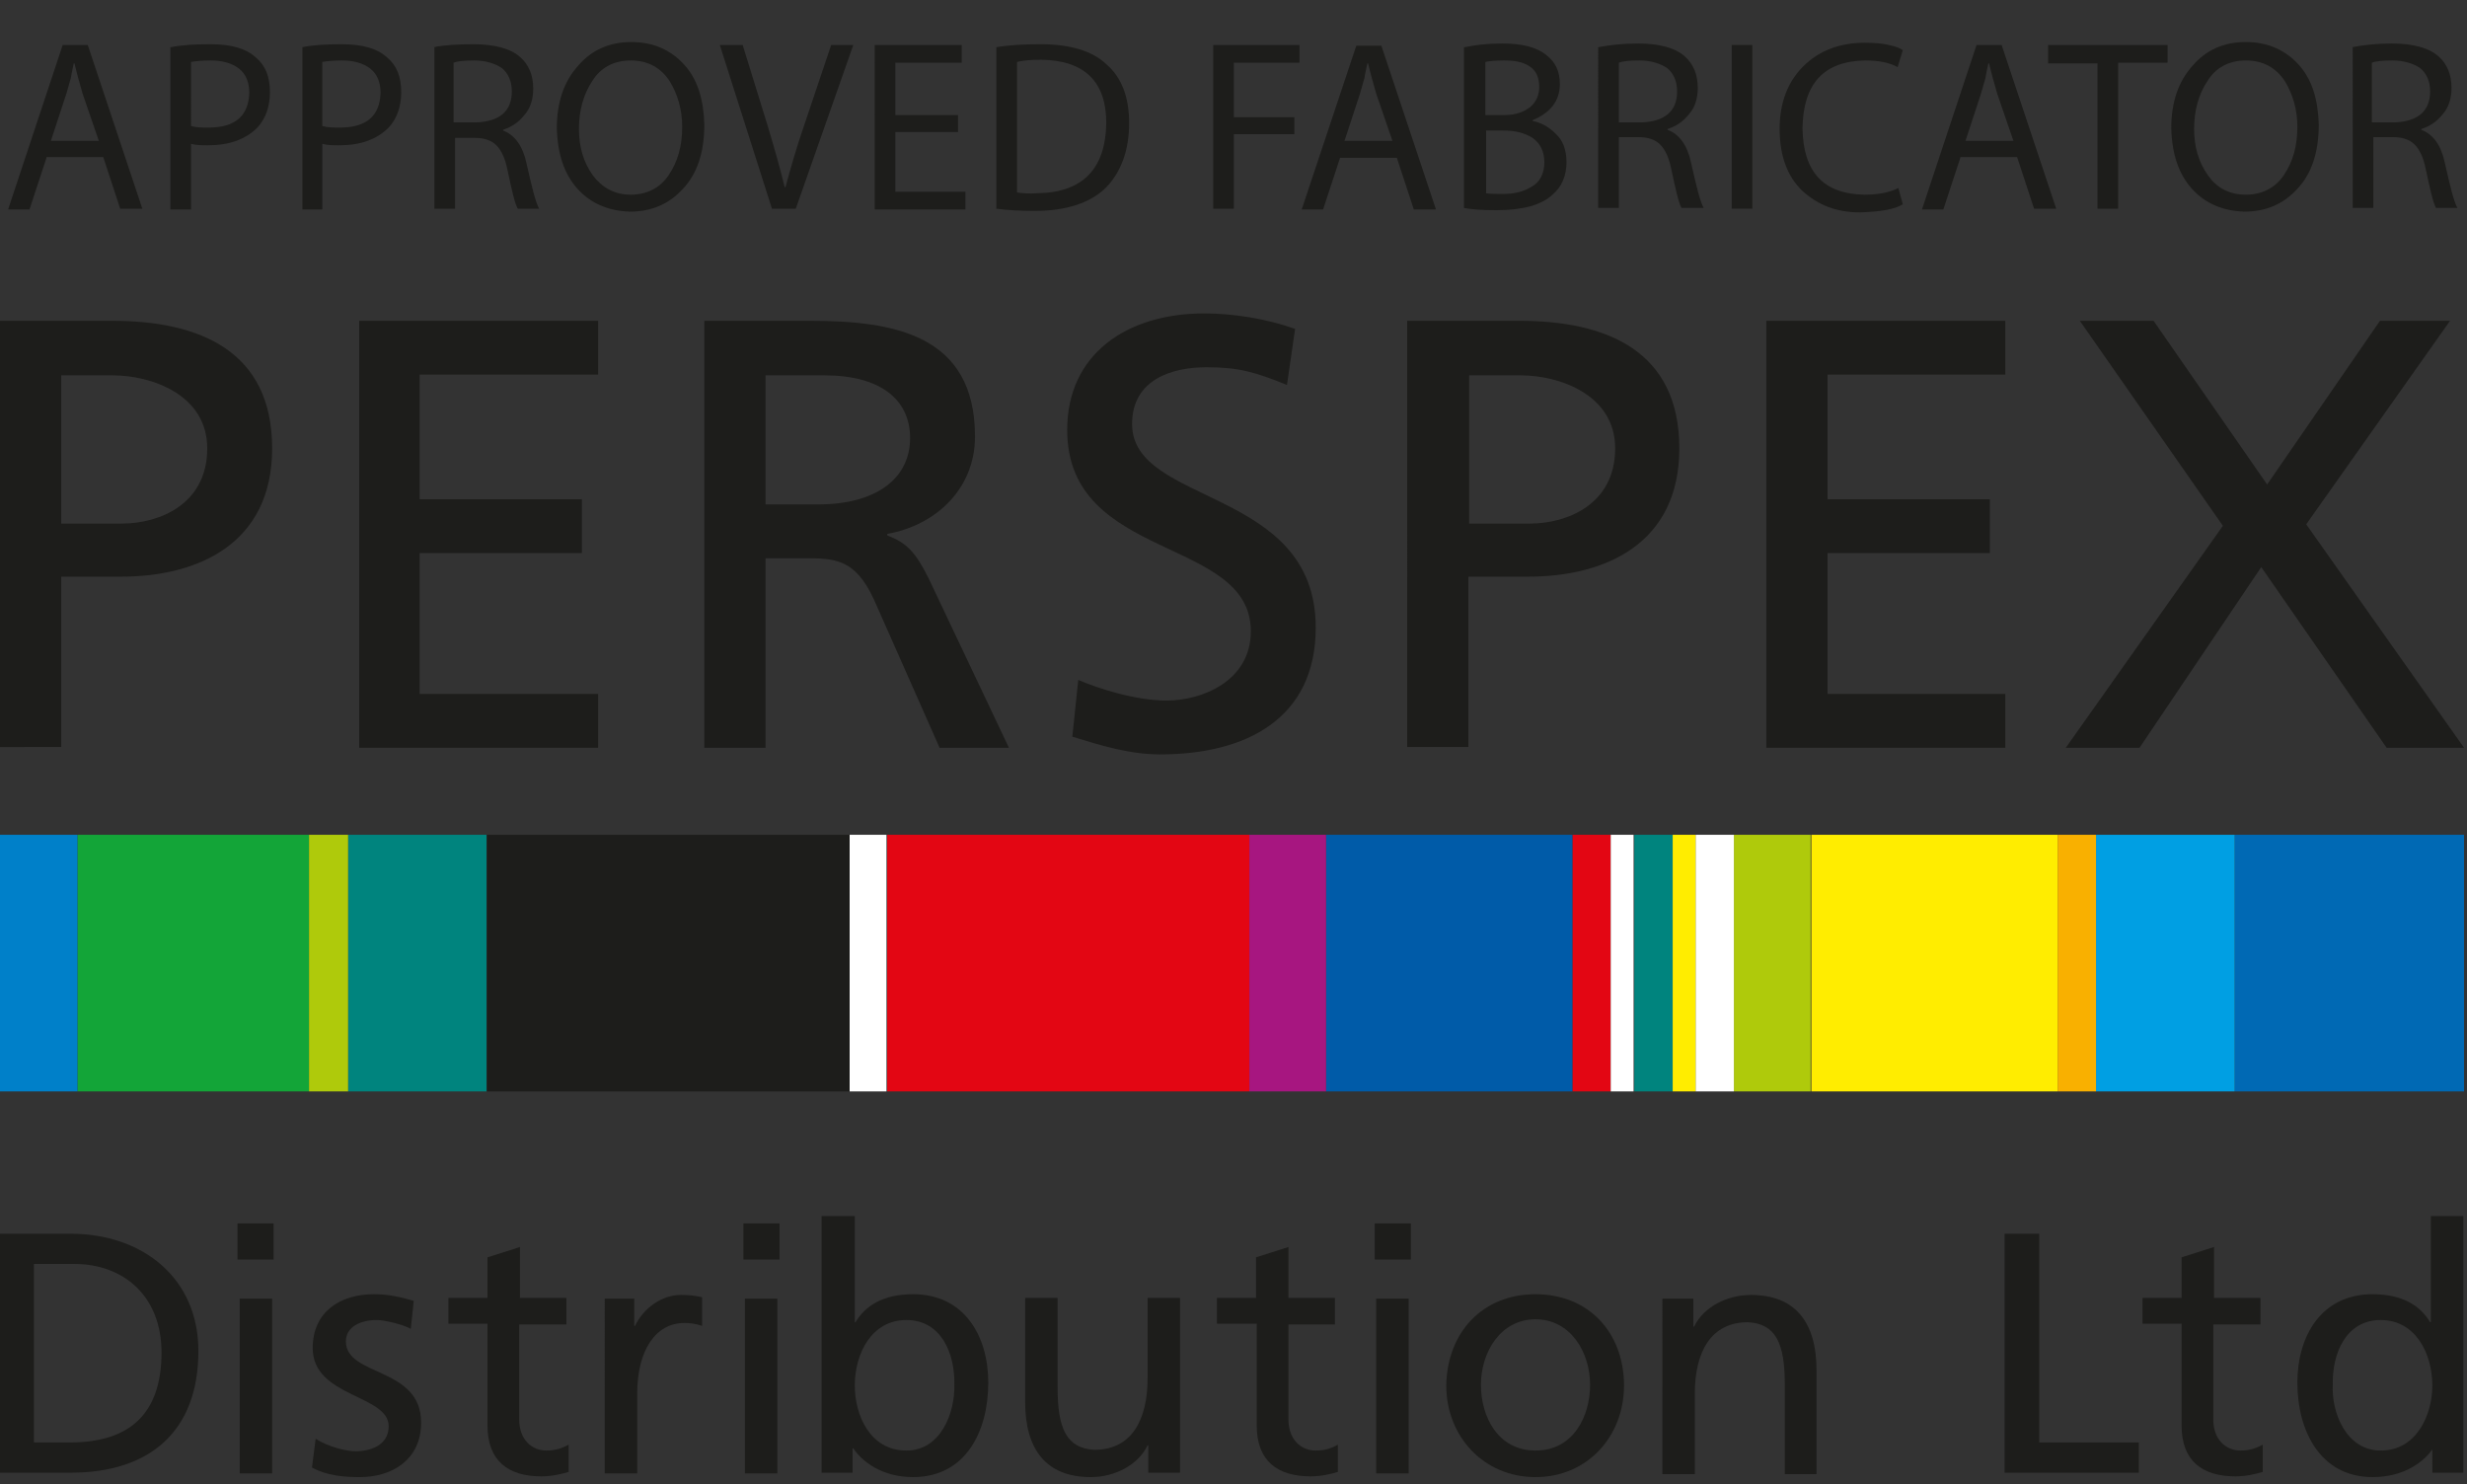<svg xmlns="http://www.w3.org/2000/svg" xmlns:xlink="http://www.w3.org/1999/xlink" id="Layer_1" x="0px" y="0px" viewBox="0 0 334.5 201.3" style="enable-background:new 0 0 334.5 201.3;" xml:space="preserve"><rect x="0" y="0" width="334.5" height="201.3" fill="#333333" stroke="none"/> <style type="text/css"> .st0{fill:#0069B4;} .st1{fill:#009FE3;} .st2{fill:#00847E;} .st3{fill:#F9B000;} .st4{fill:#13A538;} .st5{fill:#E30613;} .st6{fill:#FFFFFF;} .st7{fill:#FFED00;} .st8{fill:#005BA8;} .st9{fill:#1D1D1B;} .st10{fill:#AFCA0B;} .st11{fill:#A71680;} .st12{fill:#0080C9;} </style> <g> <rect x="303" y="113.2" class="st0" width="31.1" height="34.8"></rect> <rect x="284.2" y="113.2" class="st1" width="18.8" height="34.8"></rect> <rect x="47.2" y="113.2" class="st2" width="18.8" height="34.8"></rect> <rect x="279" y="113.2" class="st3" width="5.2" height="34.8"></rect> <rect x="221.6" y="113.2" class="st2" width="5.2" height="34.8"></rect> <rect x="10.5" y="113.2" class="st4" width="31.4" height="34.8"></rect> <rect x="213.2" y="113.2" class="st5" width="5.2" height="34.8"></rect> <rect x="115.2" y="113.2" class="st6" width="5" height="34.8"></rect> <rect x="245.6" y="113.2" class="st7" width="33.4" height="34.8"></rect> <rect x="179.8" y="113.2" class="st8" width="33.4" height="34.8"></rect> <rect x="120.3" y="113.2" class="st5" width="49.1" height="34.8"></rect> <rect x="66" y="113.2" class="st9" width="49.2" height="34.8"></rect> <rect x="235.1" y="113.2" class="st10" width="10.4" height="34.8"></rect> <rect x="169.4" y="113.2" class="st11" width="10.4" height="34.8"></rect> <rect x="0" y="113.2" class="st12" width="10.5" height="34.8"></rect> <rect x="229.9" y="113.2" class="st6" width="5.2" height="34.8"></rect> <rect x="226.8" y="113.2" class="st7" width="3.1" height="34.8"></rect> <rect x="218.4" y="113.2" class="st6" width="3.1" height="34.8"></rect> <g> <path class="st9" d="M0,167.3h9.6c9.6,0,17.3,5.9,17.3,15.9c0,10.9-6.6,16.5-17.3,16.5H0V167.3z M4.6,195.6h4.9 c8,0,12.4-3.8,12.4-12.2c0-7.6-5.1-12-11.8-12H4.6V195.6z"></path> <path class="st9" d="M37.1,170.8h-4.9v-4.9h4.9V170.8z M32.5,176.1h4.4v23.7h-4.4V176.1z"></path> <path class="st9" d="M42.8,195.1c1.7,1.1,4.2,1.7,5.4,1.7c2,0,4.5-0.8,4.5-3.4c0-4.3-10.3-3.9-10.3-10.6c0-4.9,3.7-7.3,8.3-7.3 c2,0,3.7,0.4,5.4,0.9l-0.4,3.8c-1-0.6-3.6-1.2-4.6-1.2c-2.2,0-4.2,0.9-4.2,2.9c0,4.8,10.2,3.4,10.2,11c0,5.1-4,7.4-8.3,7.4 c-2.2,0-4.5-0.2-6.5-1.3L42.8,195.1z"></path> <path class="st9" d="M76.7,179.6h-6.3v12.9c0,2.7,1.7,4.2,3.7,4.2c1.3,0,2.3-0.4,3-0.8v3.7c-1,0.3-2.3,0.6-3.7,0.6 c-4.5,0-7.3-2.1-7.3-6.9v-13.8h-5.3v-3.5h5.3v-5.5l4.4-1.4v6.9h6.3V179.6z"></path> <path class="st9" d="M81.9,176.1H86v3.7h0.1c1.2-2.5,3.7-4.2,6.2-4.2c1.3,0,1.9,0.1,2.9,0.3v3.9c-0.8-0.3-1.7-0.4-2.4-0.4 c-3.9,0-6.4,3.7-6.4,9.6v10.8h-4.4V176.1z"></path> <path class="st9" d="M105.7,170.8h-4.9v-4.9h4.9V170.8z M101,176.1h4.4v23.7H101V176.1z"></path> <path class="st9" d="M111.5,164.9h4.4v14.4h0.1c1.3-2.2,3.7-3.8,7.8-3.8c6.9,0,10.2,5.6,10.2,12c0,6.5-3,12.8-10.2,12.8 c-4.2,0-6.9-2.1-8.1-3.9h-0.1v3.3h-4.2V164.9z M122.9,179c-4.7,0-7,4.5-7,8.9c0,3.9,2,8.8,7,8.8c4.7,0,6.6-5.2,6.5-8.9 C129.5,183.5,127.6,179,122.9,179"></path> <path class="st9" d="M159.9,199.7h-4.2V196h-0.1c-1.3,2.7-4.5,4.3-7.7,4.3c-6.1,0-8.9-3.8-8.9-10.2v-14.1h4.4v12.2 c0,5.5,1.2,8.2,5,8.4c5,0,7.2-4,7.2-9.7v-10.9h4.4V199.7z"></path> <path class="st9" d="M181,179.6h-6.3v12.9c0,2.7,1.7,4.2,3.7,4.2c1.4,0,2.3-0.4,3-0.8v3.7c-1,0.3-2.3,0.6-3.7,0.6 c-4.5,0-7.3-2.1-7.3-6.9v-13.8H165v-3.5h5.3v-5.5l4.4-1.4v6.9h6.3V179.6z"></path> <path class="st9" d="M191.3,170.8h-4.9v-4.9h4.9V170.8z M186.6,176.1h4.4v23.7h-4.4V176.1z"></path> <path class="st9" d="M208.2,175.5c7.2,0,12,5.2,12,12.4c0,6.8-4.9,12.4-12,12.4c-7.1,0-12.1-5.6-12.1-12.4 C196.2,180.7,201,175.5,208.2,175.5 M208.2,196.7c5.1,0,7.4-4.6,7.4-8.9c0-4.5-2.7-8.9-7.4-8.9c-4.7,0-7.4,4.4-7.4,8.9 C200.8,192.1,203.1,196.7,208.2,196.7"></path> <path class="st9" d="M225.4,176.1h4.2v3.8h0.1c1.3-2.7,4.5-4.3,7.7-4.3c6.1,0,8.9,3.8,8.9,10.2v14.1H242v-12.2 c0-5.5-1.2-8.2-5-8.4c-5,0-7.2,4-7.2,9.7v10.9h-4.4V176.1z"></path> <polygon class="st9" points="271.8,167.3 276.5,167.3 276.5,195.6 290,195.6 290,199.7 271.8,199.7 "></polygon> <path class="st9" d="M306.4,179.6h-6.3v12.9c0,2.7,1.7,4.2,3.7,4.2c1.3,0,2.3-0.4,3-0.8v3.7c-1,0.3-2.3,0.6-3.7,0.6 c-4.5,0-7.3-2.1-7.3-6.9v-13.8h-5.3v-3.5h5.3v-5.5l4.4-1.4v6.9h6.3V179.6z"></path> <path class="st9" d="M329.9,196.4L329.9,196.4c-1.2,1.8-3.9,3.9-8.2,3.9c-7.1,0-10.2-6.3-10.2-12.8c0-6.4,3.3-12,10.2-12 c4.1,0,6.5,1.6,7.8,3.8h0.1v-14.4h4.4v34.8h-4.2V196.4z M322.8,196.7c4.9,0,7-4.9,7-8.8c0-4.4-2.3-8.9-7-8.9 c-4.7,0-6.6,4.5-6.5,8.8C316.1,191.5,318.1,196.7,322.8,196.7"></path> <path class="st9" d="M0,43.5h15.2c11.9,0,21.7,4.1,21.7,17.3c0,12.9-10,17.4-20.5,17.4H8.3v23.1H0V43.5z M8.3,71h8.2 c5.1,0,11.6-2.6,11.6-10.2c0-7.3-7.6-9.9-12.8-9.9h-7V71z"></path> <polygon class="st9" points="48.7,43.5 81.1,43.5 81.1,50.8 56.9,50.8 56.9,67.7 78.9,67.7 78.9,75 56.9,75 56.9,94.1 81.1,94.1 81.1,101.4 48.7,101.4 "></polygon> <path class="st9" d="M95.5,43.5h14.2c11.4,0,22.5,1.8,22.5,15.7c0,7-5.2,12-11.9,13.2v0.2c2.6,1,3.8,2.2,5.6,5.8l10.9,23h-9.4 l-8.9-20.1c-2.6-5.6-5.3-5.6-9.7-5.6h-5v25.7h-8.3V43.5z M103.8,68.4h7.1c7.9,0,12.5-3.5,12.5-9c0-5.2-4-8.5-11.6-8.5h-8V68.4z"></path> <path class="st9" d="M174.5,52.2c-4.2-1.7-6.5-2.4-10.9-2.4c-4.6,0-10.1,1.6-10.1,7.7c0,11.1,24.9,8.5,24.9,27.6 c0,12.4-9.5,17.2-21.1,17.2c-4.1,0-8-1.2-11.9-2.4l0.8-7.7c2.8,1.2,7.8,2.8,12,2.8c4.7,0,11.4-2.6,11.4-9.4 c0-12.9-24.9-9.4-24.9-27.3c0-10.3,8.1-15.8,18.6-15.8c3.8,0,8.4,0.7,12.3,2.1L174.5,52.2z"></path> <path class="st9" d="M190.9,43.5H206c11.9,0,21.7,4.1,21.7,17.3c0,12.9-10,17.4-20.5,17.4h-8.1v23.1h-8.3V43.5z M199.2,71h8.2 c5.1,0,11.6-2.6,11.6-10.2c0-7.3-7.6-9.9-12.8-9.9h-7V71z"></path> <polygon class="st9" points="239.5,43.5 271.9,43.5 271.9,50.8 247.8,50.8 247.8,67.7 269.8,67.7 269.8,75 247.8,75 247.8,94.1 271.9,94.1 271.9,101.4 239.5,101.4 "></polygon> <polygon class="st9" points="301.4,71.3 282,43.5 292,43.5 307.4,65.7 322.7,43.5 332.2,43.5 312.7,71.1 334.1,101.4 323.6,101.4 306.6,76.9 290.1,101.4 280.1,101.4 "></polygon> </g> <rect x="41.9" y="113.2" class="st10" width="5.3" height="34.8"></rect> </g> <g> <path class="st9" d="M6.3,21.4l-2.3,7H1.1L8.5,6.1h3.4l7.4,22.2h-3l-2.3-7H6.3z M13.4,19.1l-2.2-6.4c-0.4-1.4-0.8-2.8-1.1-4.1H10 c-0.1,0.6-0.3,1.3-0.4,2C9.4,11.3,9.2,12,9,12.7l-2.1,6.4H13.4z"></path> <path class="st9" d="M23.2,6.4C24.6,6.1,26.4,6,28.6,6c2.8,0,4.8,0.6,6.1,1.8c1.3,1.1,1.9,2.6,1.9,4.7c0,2-0.6,3.6-1.7,4.8 c-1.6,1.6-3.8,2.4-6.7,2.4c-0.8,0-1.6,0-2.3-0.2v8.9h-2.8V6.4z M26,17.1c0.6,0.2,1.4,0.2,2.3,0.2c3.6,0,5.4-1.6,5.5-4.7 c0-1.5-0.5-2.6-1.4-3.3c-0.9-0.7-2.2-1.1-3.8-1.1c-1.3,0-2.1,0.1-2.7,0.2V17.1z"></path> <path class="st9" d="M41,6.4C42.4,6.1,44.2,6,46.4,6c2.8,0,4.8,0.6,6.1,1.8c1.3,1.1,1.9,2.6,1.9,4.7c0,2-0.6,3.6-1.7,4.8 c-1.6,1.6-3.8,2.4-6.7,2.4c-0.8,0-1.6,0-2.3-0.2v8.9H41V6.4z M43.8,17.1c0.6,0.2,1.4,0.2,2.3,0.2c3.6,0,5.4-1.6,5.5-4.7 c0-1.5-0.5-2.6-1.4-3.3c-0.9-0.7-2.2-1.1-3.8-1.1c-1.3,0-2.1,0.1-2.7,0.2V17.1z"></path> <path class="st9" d="M58.8,6.4C60.3,6.1,62.1,6,64.2,6c2.9,0,5.1,0.6,6.4,1.8c1.1,1,1.7,2.4,1.7,4.2c0,1.5-0.4,2.7-1.2,3.6 c-0.8,1-1.7,1.6-2.9,2v0.1c1.6,0.6,2.7,2.1,3.2,4.5c0.7,3.1,1.2,5.2,1.7,6.1h-2.9c-0.4-0.7-0.8-2.5-1.4-5.3 c-0.3-1.5-0.8-2.6-1.5-3.3c-0.7-0.7-1.7-1-2.9-1h-2.7v9.6h-2.8V6.4z M61.6,16.6h2.9c3.2-0.1,4.9-1.5,4.9-4.2c0-1.4-0.5-2.5-1.4-3.2 c-0.9-0.6-2.2-1-3.7-1c-1.4,0-2.3,0.1-2.8,0.3V16.6z"></path> <path class="st9" d="M85.4,28.7c-2.9-0.1-5.3-1.1-7.1-3.1c-1.8-2-2.7-4.7-2.8-8.2c0-3.6,1-6.4,2.9-8.5c1.8-2.1,4.2-3.2,7.2-3.2 c3,0,5.4,1.1,7.2,3.1c1.8,2,2.6,4.7,2.7,8.1c0,3.8-1,6.7-2.9,8.7C90.7,27.7,88.3,28.7,85.4,28.7L85.4,28.7z M85.5,26.4 c2.2,0,4-0.9,5.2-2.7c1.2-1.8,1.8-3.9,1.8-6.5c0-2.3-0.6-4.4-1.7-6.2c-1.2-1.8-2.9-2.8-5.3-2.8c-2.3,0-4.1,1-5.2,2.8 c-1.2,1.8-1.8,4-1.8,6.5c0,2.4,0.6,4.5,1.9,6.3C81.6,25.4,83.3,26.4,85.5,26.4L85.5,26.4z"></path> <path class="st9" d="M104.7,28.4L97.6,6.1h3.1l3.4,11c0.9,3,1.7,5.8,2.3,8.3h0.1c0.7-2.6,1.5-5.4,2.5-8.3l3.7-11h3l-7.8,22.2H104.7 z"></path> <path class="st9" d="M129.9,17.9h-8.5V26h9.5v2.4h-12.3V6.1h11.8v2.4h-9v7.1h8.5V17.9z"></path> <path class="st9" d="M135.1,6.4c1.8-0.3,3.8-0.4,6-0.4c4,0,7,0.9,8.9,2.7c2.1,1.8,3.1,4.5,3.1,8c0,3.7-1.1,6.6-3.1,8.7 c-2.1,2.1-5.4,3.2-9.7,3.2c-2,0-3.7-0.1-5.2-0.3V6.4z M137.9,26.1c0.7,0.1,1.7,0.2,2.8,0.1c6.1-0.1,9.2-3.3,9.3-9.5 c0-5.6-2.9-8.5-8.8-8.6c-1.5,0-2.5,0.1-3.3,0.3V26.1z"></path> <path class="st9" d="M164.4,6.1h11.8v2.4h-8.9v7.4h8.2v2.3h-8.2v10.1h-2.8V6.1z"></path> <path class="st9" d="M181.7,21.4l-2.3,7h-2.9l7.4-22.2h3.4l7.4,22.2h-3l-2.3-7H181.7z M188.8,19.1l-2.2-6.4 c-0.4-1.4-0.8-2.8-1.1-4.1h-0.1c-0.1,0.6-0.3,1.3-0.4,2c-0.2,0.7-0.4,1.4-0.6,2.1l-2.1,6.4H188.8z"></path> <path class="st9" d="M198.6,6.4c1.4-0.3,3.1-0.5,5.1-0.5c2.7,0,4.7,0.5,6,1.6c1.2,0.9,1.8,2.2,1.8,3.9c0,2.3-1.3,3.9-3.7,4.9v0.1 c1.1,0.2,2.2,0.8,3.1,1.7c1,0.9,1.5,2.2,1.5,3.9c0,1.9-0.7,3.4-1.9,4.4c-1.5,1.4-4,2.1-7.6,2.1c-2,0-3.4-0.1-4.4-0.3V6.4z M201.4,15.6h2.6c1.5,0,2.6-0.4,3.5-1.1c0.8-0.7,1.2-1.6,1.2-2.7c0-1.3-0.4-2.2-1.3-2.8c-0.9-0.6-2-0.8-3.5-0.8 c-1.2,0-2.1,0.1-2.5,0.2V15.6z M201.4,26.2c0.6,0.1,1.4,0.1,2.4,0.1c1.5,0,2.8-0.3,3.9-1c1.1-0.6,1.7-1.8,1.7-3.3 c0-1.5-0.6-2.6-1.6-3.3c-1.1-0.7-2.4-1-4-1h-2.3V26.2z"></path> <path class="st9" d="M216.7,6.4c1.6-0.3,3.4-0.5,5.4-0.5c2.9,0,5.1,0.6,6.4,1.8c1.1,1,1.7,2.4,1.7,4.2c0,1.5-0.4,2.7-1.2,3.6 c-0.8,1-1.7,1.6-2.9,2v0.1c1.6,0.6,2.7,2.1,3.2,4.5c0.7,3.1,1.2,5.2,1.7,6.1H228c-0.4-0.7-0.8-2.5-1.4-5.3 c-0.3-1.5-0.8-2.6-1.5-3.3c-0.7-0.7-1.7-1-2.9-1h-2.7v9.6h-2.8V6.4z M219.6,16.6h2.9c3.2-0.1,4.9-1.5,4.9-4.2 c0-1.4-0.5-2.5-1.4-3.2c-0.9-0.6-2.2-1-3.7-1c-1.4,0-2.3,0.1-2.8,0.3V16.6z"></path> <path class="st9" d="M237.6,6.1v22.2h-2.8V6.1H237.6z"></path> <path class="st9" d="M258,27.7c-1.1,0.7-3,1-5.8,1.1c-3.2,0-5.7-1-7.8-2.9c-2-1.9-3.1-4.7-3.1-8.4c0-3.6,1.1-6.4,3.2-8.5 c2.1-2.1,4.9-3.2,8.3-3.2c1.4,0,2.5,0.1,3.3,0.3c0.9,0.2,1.5,0.4,1.9,0.7l-0.7,2.3c-1.1-0.6-2.5-0.9-4.4-0.9 c-5.6,0.1-8.4,3.1-8.5,9.2c0.1,5.9,2.8,8.9,8.4,9c1.9,0,3.4-0.3,4.6-0.9L258,27.7z"></path> <path class="st9" d="M265.8,21.4l-2.3,7h-2.9L268,6.1h3.4l7.4,22.2h-3l-2.3-7H265.8z M273,19.1l-2.2-6.4c-0.4-1.4-0.8-2.8-1.1-4.1 h-0.1c-0.1,0.6-0.3,1.3-0.4,2c-0.2,0.7-0.4,1.4-0.6,2.1l-2.1,6.4H273z"></path> <path class="st9" d="M284.3,8.6h-6.6V6.1h16.2v2.4h-6.7v19.8h-2.8V8.6z"></path> <path class="st9" d="M304.3,28.7c-2.9-0.1-5.3-1.1-7.1-3.1c-1.8-2-2.7-4.7-2.8-8.2c0-3.6,1-6.4,2.9-8.5c1.8-2.1,4.2-3.2,7.2-3.2 c3,0,5.4,1.1,7.2,3.1c1.8,2,2.6,4.7,2.7,8.1c0,3.8-1,6.7-2.9,8.7C309.6,27.7,307.2,28.7,304.3,28.7L304.3,28.7z M304.5,26.4 c2.2,0,4-0.9,5.2-2.7c1.2-1.8,1.8-3.9,1.8-6.5c0-2.3-0.6-4.4-1.7-6.2c-1.2-1.8-2.9-2.8-5.3-2.8c-2.3,0-4.1,1-5.2,2.8 c-1.2,1.8-1.8,4-1.8,6.5c0,2.4,0.6,4.5,1.9,6.3C300.5,25.4,302.2,26.4,304.5,26.4L304.5,26.4z"></path> <path class="st9" d="M318.9,6.4c1.6-0.3,3.4-0.5,5.4-0.5c2.9,0,5.1,0.6,6.4,1.8c1.1,1,1.7,2.4,1.7,4.2c0,1.5-0.4,2.7-1.2,3.6 c-0.8,1-1.7,1.6-2.9,2v0.1c1.6,0.6,2.7,2.1,3.2,4.5c0.7,3.1,1.2,5.2,1.7,6.1h-2.9c-0.4-0.7-0.8-2.5-1.4-5.3 c-0.3-1.5-0.8-2.6-1.5-3.3c-0.7-0.7-1.7-1-2.9-1h-2.7v9.6h-2.8V6.4z M321.7,16.6h2.9c3.2-0.1,4.9-1.5,4.9-4.2 c0-1.4-0.5-2.5-1.4-3.2c-0.9-0.6-2.2-1-3.7-1c-1.4,0-2.3,0.1-2.8,0.3V16.6z"></path> </g> </svg>